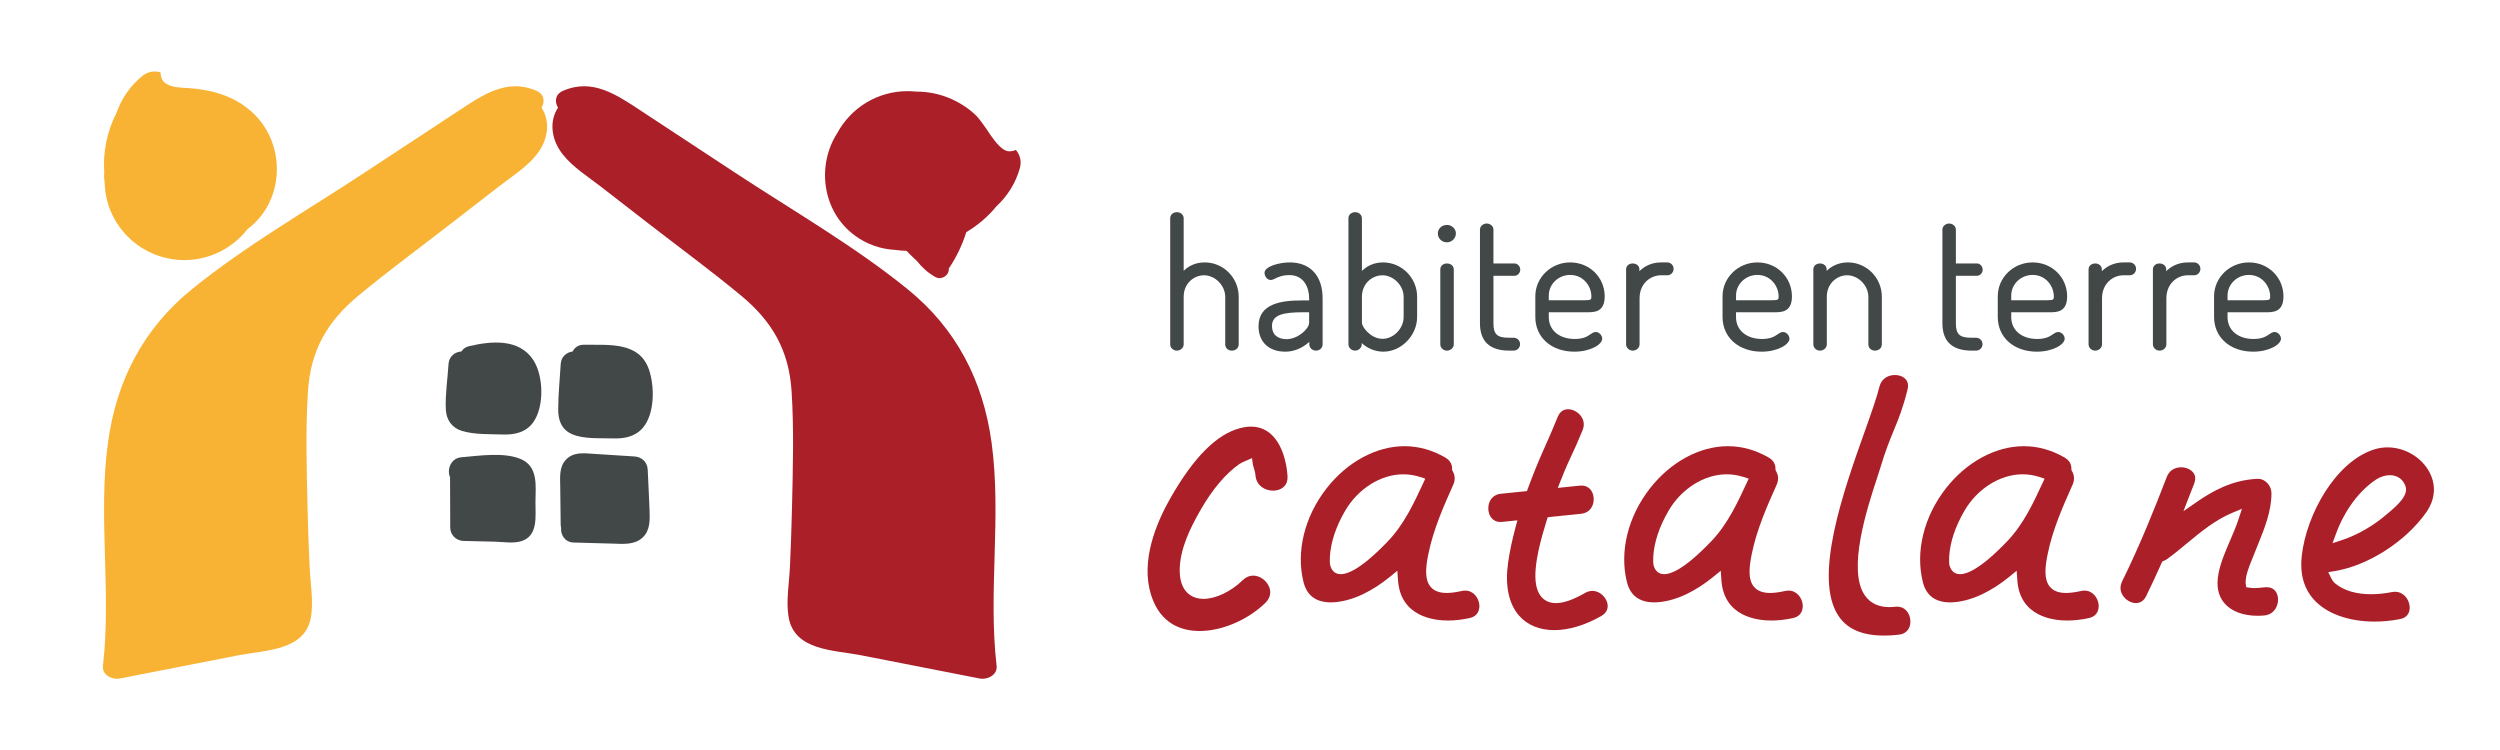 <?xml version="1.0" encoding="UTF-8"?><svg id="a" xmlns="http://www.w3.org/2000/svg" viewBox="0 0 300 90"><defs><style>.b{fill:none;}.c{fill:#f8b334;}.d{fill:#ab1f29;}.e{fill:#424847;}</style></defs><g><rect class="b" x="1.849" y="-2.029" width="301.207" height="94.127"/><path class="c" d="M64.987,12.918c.413-.687,.36-1.589-.581-2.009-3.57-1.577-6.5,.494-9.466,2.445-3.734,2.457-7.47,4.914-11.208,7.37-6.902,4.541-14.247,8.756-20.676,13.959-5.873,4.753-9.094,11.01-10.104,18.459-1.205,8.886,.433,17.85-.599,26.75-.129,1.105,1.112,1.708,2.01,1.532,4.754-.927,9.508-1.862,14.259-2.793,3.232-.633,7.984-.527,8.687-4.56,.333-1.911-.065-4.077-.154-6.003-.112-2.379-.194-4.759-.249-7.142-.104-4.63-.249-9.316,.047-13.943,.316-4.949,2.309-8.407,6.09-11.536,3.598-2.978,7.379-5.753,11.069-8.614,1.921-1.487,3.843-2.974,5.765-4.464,1.536-1.193,3.309-2.293,4.526-3.827,1.382-1.749,1.676-3.942,.583-5.626"/><path class="e" d="M64.001,43.209c-1.712-2.624-5.076-2.285-7.706-1.669-.442,.103-.739,.341-.919,.634-.752,.053-1.495,.554-1.553,1.519-.109,1.783-.411,3.674-.323,5.463,.057,1.218,.728,2.177,1.908,2.546,1.492,.467,3.481,.391,5.033,.439,1.387,.04,2.713-.293,3.552-1.472,1.337-1.877,1.239-5.565,.007-7.459"/><path class="e" d="M77.872,44.338c-1.168-3.385-4.872-2.917-7.792-2.97-.685-.01-1.135,.341-1.362,.811-.711,.093-1.383,.593-1.432,1.512-.101,1.798-.299,3.624-.302,5.425-.004,1.303,.377,2.407,1.636,2.973,1.387,.619,3.338,.469,4.822,.52,1.372,.047,2.705-.15,3.659-1.225,1.494-1.691,1.469-5.027,.772-7.047"/><path class="e" d="M62.54,55.109c-2.015-.889-5.026-.417-7.154-.24-1.324,.112-1.782,1.508-1.375,2.413,0,.026-.004,.048-.004,.07,.006,1.991,.013,3.981,.021,5.972,.004,.875,.725,1.566,1.587,1.587,1.258,.03,2.513,.059,3.768,.091,.989,.024,2.226,.239,3.184-.064,2.04-.641,1.676-3.01,1.688-4.68,.012-1.892,.367-4.232-1.714-5.149"/><path class="e" d="M77.947,61.235c-.062-1.625-.148-3.248-.222-4.874-.04-.898-.694-1.53-1.588-1.587-1.621-.104-3.244-.206-4.864-.311-1.215-.077-2.451-.262-3.363,.703-.833,.884-.694,2.119-.681,3.24,.018,1.512,.036,3.023,.053,4.534,.002,.14,.019,.268,.048,.388-.066,.836,.437,1.745,1.523,1.776,1.553,.042,3.109,.086,4.663,.128,1.235,.034,2.616,.191,3.599-.727,.917-.855,.876-2.126,.832-3.271"/><path class="d" d="M67.544,18.543c1.216,1.535,2.987,2.635,4.526,3.829,1.92,1.488,3.842,2.977,5.764,4.466,3.69,2.857,7.472,5.632,11.069,8.611,3.78,3.13,5.773,6.587,6.091,11.536,.293,4.626,.149,9.314,.045,13.943-.055,2.38-.137,4.761-.249,7.142-.09,1.926-.487,4.09-.154,6.002,.704,4.031,5.455,3.926,8.686,4.56,4.754,.932,9.507,1.863,14.26,2.793,.898,.176,2.139-.426,2.011-1.532-1.032-8.898,.607-17.864-.599-26.75-1.011-7.45-4.232-13.707-10.103-18.458-6.43-5.203-13.776-9.42-20.679-13.961-3.736-2.456-7.471-4.912-11.206-7.37-2.967-1.951-5.897-4.023-9.466-2.443-.942,.417-.997,1.321-.581,2.006-1.094,1.687-.801,3.88,.584,5.627"/><path class="d" d="M150.135,51.193c-.418,0-.867,.065-1.336,.187-2.803,.734-5.527,3.466-8.325,8.35-1.772,3.094-3.62,7.631-2.339,11.68,1.126,3.561,3.788,4.31,5.821,4.31,2.688,0,5.785-1.327,7.895-3.382,.76-.741,.606-1.517,.445-1.911-.32-.784-1.123-1.354-1.91-1.354-.462,0-.887,.188-1.267,.556-1.394,1.358-3.237,2.235-4.696,2.235-.796,0-1.475-.259-1.964-.749-.593-.594-.894-1.498-.894-2.685,.006-2.533,1.263-5.071,2.495-7.221,1.423-2.482,2.985-4.338,4.65-5.517,.212-.149,.482-.264,.723-.366l.098-.041,.711-.309,.103,.768c.01,.08,.061,.238,.104,.381,.084,.266,.18,.575,.204,.884,.094,1.286,1.159,1.869,2.107,1.869,.553,0,1.052-.192,1.362-.529,.289-.311,.415-.731,.379-1.253-.211-2.855-1.468-5.902-4.364-5.902"/><path class="d" d="M175.826,70.871c-.137,0-.282,.016-.43,.05-.703,.158-1.288,.233-1.788,.233-.898,0-1.539-.249-1.956-.76-.736-.901-.555-2.413-.249-3.916,.604-2.974,1.872-5.814,2.992-8.317,.31-.694,.133-1.265-.07-1.625l-.075-.134v-.158c.004-.392-.135-.942-.81-1.334-1.557-.906-3.209-1.367-4.908-1.367h-.002c-3.372,0-6.864,1.888-9.338,5.053-2.647,3.385-3.683,7.592-2.772,11.249,.402,1.62,1.508,2.44,3.281,2.44,1.149,0,2.552-.357,3.851-.981,1.117-.538,2.18-1.223,3.254-2.098l.876-.717,.079,1.131c.295,4.373,4.286,4.844,5.991,4.844,.84,0,1.712-.102,2.599-.296,1.217-.273,1.198-1.321,1.164-1.635-.09-.806-.712-1.661-1.689-1.661m-5.072-12.831c-1.03,2.211-2.236,4.857-4.209,6.913-6.578,6.858-6.955,2.692-6.955,2.692,0,0-.028-.535-.006-.857,.115-1.749,.725-3.587,1.815-5.468,1.551-2.675,4.296-4.405,6.995-4.405,.685,0,1.36,.108,2.013,.318l.629,.206-.281,.6Z"/><path class="d" d="M186.514,75.615c1.752,0,3.706-.589,5.65-1.701,.848-.485,.807-1.192,.707-1.567-.187-.71-.905-1.442-1.782-1.442-.297,0-.592,.083-.882,.248-1.429,.821-2.573,1.22-3.495,1.22-.789,0-1.428-.306-1.849-.88-1.015-1.381-.787-4.175,.746-9.06l.118-.368,.382-.039,.731-.075c.961-.099,1.921-.197,2.881-.298,1.115-.113,1.566-1.013,1.522-1.853-.036-.708-.444-1.531-1.472-1.531-.067,0-.14,.005-.212,.011l-.809,.082-.855,.087-.96,.098,.355-.894c.635-1.606,.988-2.354,1.36-3.149,.333-.711,.677-1.447,1.261-2.88,.295-.725,.083-1.286-.148-1.629-.355-.532-.996-.887-1.591-.887-.398,0-.934,.159-1.242,.914-.641,1.575-1.124,2.66-1.549,3.617-.629,1.414-1.171,2.636-2.02,4.949l-.126,.343-.365,.036-1.374,.141-1.376,.14c-1.109,.115-1.563,1.014-1.519,1.856,.033,.707,.442,1.532,1.471,1.532,.07,0,.139-.005,.215-.012l.957-.098,.847-.088-.222,.822c-.429,1.613-.711,2.963-.894,4.242-.39,2.731,.06,4.93,1.301,6.359,.993,1.147,2.459,1.752,4.239,1.752"/><path class="d" d="M226.095,76.271c.55,0,1.141-.037,1.759-.108,1.092-.124,1.436-.961,1.391-1.7-.046-.802-.569-1.664-1.609-1.664-.077,0-.151,.005-.233,.014-.238,.027-.463,.041-.682,.041-1.276,0-2.256-.458-2.903-1.356-2.216-3.06,.272-10.623,1.469-14.256,.166-.513,.306-.937,.397-1.246,.576-1.925,1.079-3.148,1.563-4.332,.568-1.367,1.099-2.663,1.659-4.924,.119-.471,.06-.864-.178-1.169-.276-.357-.78-.567-1.343-.567-.726,0-1.591,.363-1.847,1.386-.334,1.343-1.008,3.24-1.789,5.436-2.499,7.021-6.273,17.635-3.06,22.185,1.072,1.52,2.84,2.259,5.406,2.259"/><path class="d" d="M273.364,71.864c-.029-.677-.402-1.4-1.353-1.4-.063,0-.124,.002-.188,.01-.107,.008-.217,.019-.331,.03-.303,.034-.62,.068-.942,.068-.169,0-.335-.009-.494-.032l-.508-.07-.076-.521c.004-.95,.4-1.916,.749-2.771,.078-.186,.15-.366,.217-.539,.166-.423,.336-.846,.508-1.27,.808-1.999,1.644-4.065,1.627-6.219-.008-.886-.769-1.695-1.599-1.695h-.062c-3.088,.139-5.437,1.492-7.329,2.798l-1.572,1.087,.691-1.781,.22-.556c.129-.326,.259-.652,.382-.979,.187-.487,.164-.911-.075-1.259-.29-.418-.878-.691-1.501-.691-.381,0-1.315,.113-1.715,1.161-1.437,3.734-3.195,8.141-5.353,12.519-.359,.727-.165,1.313,.062,1.676,.348,.561,.991,.94,1.596,.94,.526,0,.95-.29,1.218-.836,.564-1.139,1.148-2.392,1.84-3.942l.095-.211,.209-.091c.148-.063,.27-.13,.382-.212,.757-.544,1.507-1.161,2.296-1.817,1.706-1.411,3.47-2.871,5.494-3.715l1.182-.494-.4,1.219c-.295,.9-.677,1.788-1.05,2.651-.579,1.351-1.126,2.625-1.371,3.94-.271,1.44-.044,2.615,.685,3.488,.827,.995,2.254,1.542,4.021,1.542,.262,0,.529-.013,.797-.037,1.136-.104,1.689-1.082,1.648-1.992"/><path class="d" d="M291.557,56.702c-.936-1.804-2.96-3.018-5.04-3.018-.558,0-1.114,.085-1.644,.256-4.604,1.478-8.081,7.753-8.659,12.717-.25,2.151,.231,3.927,1.428,5.269,1.505,1.694,4.171,2.664,7.312,2.664,1.012,0,2.037-.102,3.039-.299,1.163-.23,1.2-1.16,1.163-1.549-.082-.839-.725-1.728-1.758-1.728-.123,0-.258,.013-.385,.039-.847,.166-1.678,.253-2.473,.253-1.782,0-3.215-.42-4.267-1.251-.214-.167-.389-.393-.533-.689l-.35-.709,.78-.127c4.001-.653,8.511-3.546,10.971-7.037,1.076-1.529,1.224-3.229,.414-4.791m-5,4.888l-.195,.162c-1.505,1.313-3.492,2.456-5.308,3.053l-1.15,.38,.418-1.137c1.026-2.799,2.787-5.176,4.83-6.516,.494-.325,1.092-.511,1.634-.511,.903,0,1.587,.484,1.878,1.33,.367,1.063-.892,2.228-2.106,3.238"/><path class="d" d="M214.633,70.871c-.136,0-.281,.016-.431,.05-.702,.158-1.287,.233-1.788,.233-.898,0-1.537-.249-1.954-.76-.736-.901-.554-2.413-.249-3.916,.603-2.974,1.871-5.814,2.992-8.317,.309-.694,.133-1.265-.07-1.625l-.077-.134,.002-.158c.003-.392-.135-.942-.811-1.334-1.556-.906-3.208-1.367-4.908-1.367h-.001c-3.371,0-6.864,1.888-9.337,5.053-2.647,3.385-3.683,7.592-2.773,11.249,.403,1.62,1.509,2.44,3.28,2.44,1.149,0,2.55-.357,3.852-.981,1.117-.538,2.18-1.223,3.253-2.098l.877-.717,.078,1.131c.293,4.373,4.285,4.844,5.99,4.844,.839,0,1.712-.102,2.599-.296,1.216-.273,1.198-1.321,1.163-1.635-.088-.806-.711-1.661-1.688-1.661m-5.071-12.831c-1.03,2.211-2.236,4.857-4.211,6.913-6.577,6.858-6.953,2.692-6.953,2.692,0,0-.028-.535-.007-.857,.114-1.749,.726-3.587,1.816-5.468,1.548-2.675,4.295-4.405,6.994-4.405,.684,0,1.361,.108,2.011,.318l.631,.206-.281,.6Z"/><path class="d" d="M250.145,70.871c-.137,0-.281,.016-.43,.05-.704,.158-1.289,.233-1.791,.233-.895,0-1.536-.249-1.953-.76-.736-.901-.556-2.413-.249-3.916,.603-2.974,1.871-5.814,2.99-8.317,.311-.694,.135-1.265-.069-1.625l-.076-.134v-.158c.005-.392-.133-.942-.808-1.334-1.556-.906-3.209-1.367-4.908-1.367h-.002c-3.372,0-6.865,1.888-9.338,5.053-2.646,3.385-3.683,7.592-2.772,11.249,.401,1.62,1.509,2.44,3.281,2.44,1.148,0,2.55-.357,3.849-.981,1.118-.538,2.182-1.223,3.254-2.098l.878-.717,.077,1.131c.292,4.373,4.286,4.844,5.99,4.844,.839,0,1.713-.102,2.6-.296,1.215-.273,1.198-1.321,1.163-1.635-.09-.806-.711-1.661-1.689-1.661m-5.071-12.831c-1.03,2.211-2.235,4.857-4.21,6.913-6.578,6.858-6.956,2.692-6.956,2.692,0,0-.027-.535-.006-.857,.115-1.749,.726-3.587,1.816-5.468,1.549-2.675,4.295-4.405,6.995-4.405,.683,0,1.358,.108,2.012,.318l.629,.206-.281,.6Z"/></g><g><path class="e" d="M144.566,31.49c-.995,0-1.888,.365-2.524,1.008v-6.306c0-.409-.36-.73-.819-.73-.455,0-.798,.314-.798,.73v15.132c0,.407,.365,.751,.798,.751,.444,0,.819-.344,.819-.751v-5.714c0-1.613,1.24-2.577,2.44-2.577,1.332,0,2.545,1.228,2.545,2.577v5.714c0,.436,.336,.751,.799,.751,.397,0,.819-.263,.819-.751v-5.714c0-2.272-1.829-4.121-4.078-4.121Z"/><path class="e" d="M154.763,31.49c-1.261,0-3.02,.477-3.02,1.253,0,.35,.269,.856,.756,.856,.161,0,.316-.075,.511-.17,.34-.166,.855-.417,1.711-.417,1.753,0,2.375,1.501,2.375,2.786v.253h-.852c-2.431,0-5.221,.352-5.221,3.096,0,1.883,1.23,3.053,3.211,3.053,1.036,0,2.021-.403,2.883-1.175v.298c0,.414,.358,.751,.799,.751,.448,0,.798-.33,.798-.751v-5.525c0-2.698-1.477-4.309-3.951-4.309Zm2.333,5.981v1.258c0,.724-1.341,1.97-2.714,1.97-.523,0-1.741-.156-1.741-1.593,0-1.361,1.419-1.634,3.708-1.634h.747Z"/><path class="e" d="M165.955,31.49c-.983,0-1.878,.371-2.524,1.022v-6.32c0-.409-.36-.73-.82-.73-.455,0-.798,.314-.798,.73v15.132c0,.407,.365,.751,.798,.751,.426,0,.799-.351,.799-.751v-.158c.657,.633,1.622,1.035,2.587,1.035,2.161,0,4.057-1.945,4.057-4.163v-2.428c0-2.272-1.839-4.121-4.099-4.121Zm2.482,4.121v2.428c0,1.371-1.203,2.619-2.524,2.619-1.452,0-2.481-1.446-2.481-1.907v-3.139c0-1.613,1.251-2.577,2.46-2.577,1.332,0,2.545,1.228,2.545,2.577Z"/><path class="e" d="M173.634,26.99c-.614,0-1.094,.449-1.094,1.023,0,.598,.481,1.066,1.094,1.066,.582,0,1.074-.488,1.074-1.066,0-.555-.492-1.023-1.074-1.023Z"/><path class="e" d="M173.634,31.616c-.462,0-.798,.298-.798,.709v9c0,.407,.366,.751,.798,.751,.445,0,.82-.344,.82-.751v-9c0-.404-.353-.709-.82-.709Z"/><path class="e" d="M181.737,33.097c.369,0,.693-.341,.693-.731,0-.407-.317-.751-.693-.751h-2.524v-4.063c0-.402-.368-.73-.82-.73-.378,0-.798,.3-.798,.73v11.239c0,2.179,1.18,3.283,3.507,3.283h.529c.436,0,.777-.339,.777-.772,0-.44-.334-.772-.777-.772h-.529c-1.447,0-1.889-.406-1.889-1.739v-5.695h2.524Z"/><path class="e" d="M190.474,37.471c.831,0,2.089,0,2.089-1.903,0-2.287-1.819-4.078-4.142-4.078-2.307,0-4.183,1.82-4.183,4.058v2.49c0,2.451,1.929,4.163,4.692,4.163,1.879,0,3.337-.842,3.337-1.567,0-.359-.347-.793-.777-.793-.24,0-.432,.132-.634,.271-.347,.239-.822,.566-1.884,.566-1.864,0-3.117-1.052-3.117-2.619v-.588h4.619Zm-2.053-4.48c1.572,0,2.545,1.338,2.545,2.577,0,.374,0,.463-.895,.463h-4.217v-.568c0-1.363,1.151-2.472,2.566-2.472Z"/><path class="e" d="M200.078,31.49h-.762c-1.13,0-2.005,.472-2.587,1.053v-.219c0-.404-.343-.709-.799-.709-.463,0-.798,.298-.798,.709v9c0,.407,.365,.751,.798,.751,.444,0,.819-.344,.819-.751v-5.525c0-1.796,1.322-2.765,2.566-2.765h.762c.417,0,.757-.346,.757-.772s-.34-.772-.757-.772Z"/><path class="e" d="M212.943,37.471c.831,0,2.089,0,2.089-1.903,0-2.287-1.819-4.078-4.142-4.078-2.307,0-4.184,1.82-4.184,4.058v2.49c0,2.451,1.93,4.163,4.692,4.163,1.88,0,3.338-.842,3.338-1.567,0-.359-.347-.793-.778-.793-.24,0-.431,.132-.634,.271-.347,.239-.822,.566-1.884,.566-1.864,0-3.117-1.052-3.117-2.619v-.588h4.619Zm-2.053-4.48c1.572,0,2.545,1.338,2.545,2.577,0,.374,0,.463-.894,.463h-4.217v-.568c0-1.363,1.151-2.472,2.566-2.472Z"/><path class="e" d="M221.743,31.49c-1.122,0-1.979,.455-2.545,1.019v-.185c0-.404-.343-.709-.799-.709-.463,0-.798,.298-.798,.709v9c0,.407,.365,.751,.798,.751,.444,0,.819-.344,.819-.751v-5.714c0-1.613,1.24-2.577,2.44-2.577,1.332,0,2.545,1.228,2.545,2.577v5.714c0,.436,.336,.751,.799,.751,.397,0,.819-.263,.819-.751v-5.714c0-2.272-1.829-4.121-4.078-4.121Z"/><path class="e" d="M237.23,33.097c.369,0,.693-.341,.693-.731,0-.407-.317-.751-.693-.751h-2.524v-4.063c0-.402-.368-.73-.82-.73-.378,0-.798,.3-.798,.73v11.239c0,2.179,1.18,3.283,3.507,3.283h.529c.436,0,.777-.339,.777-.772,0-.44-.334-.772-.777-.772h-.529c-1.448,0-1.889-.406-1.889-1.739v-5.695h2.524Z"/><path class="e" d="M245.968,37.471c.831,0,2.089,0,2.089-1.903,0-2.287-1.819-4.078-4.142-4.078-2.307,0-4.183,1.82-4.183,4.058v2.49c0,2.451,1.929,4.163,4.692,4.163,1.879,0,3.337-.842,3.337-1.567,0-.359-.347-.793-.777-.793-.239,0-.431,.132-.634,.271-.347,.239-.822,.566-1.884,.566-1.864,0-3.117-1.052-3.117-2.619v-.588h4.619Zm-2.053-4.48c1.572,0,2.545,1.338,2.545,2.577,0,.374,0,.463-.895,.463h-4.217v-.568c0-1.363,1.151-2.472,2.566-2.472Z"/><path class="e" d="M255.572,31.49h-.762c-1.13,0-2.005,.472-2.587,1.053v-.219c0-.404-.343-.709-.798-.709-.463,0-.798,.298-.798,.709v9c0,.407,.365,.751,.798,.751,.444,0,.819-.344,.819-.751v-5.525c0-1.796,1.322-2.765,2.566-2.765h.762c.417,0,.757-.346,.757-.772s-.339-.772-.757-.772Z"/><path class="e" d="M263.293,31.49h-.761c-1.13,0-2.005,.472-2.587,1.053v-.219c0-.404-.343-.709-.799-.709-.463,0-.798,.298-.798,.709v9c0,.407,.365,.751,.798,.751,.444,0,.819-.344,.819-.751v-5.525c0-1.796,1.322-2.765,2.566-2.765h.761c.417,0,.757-.346,.757-.772s-.34-.772-.757-.772Z"/><path class="e" d="M272.941,39.841c-.239,0-.431,.132-.634,.271-.347,.239-.822,.566-1.884,.566-1.864,0-3.117-1.052-3.117-2.619v-.588h4.619c.831,0,2.089,0,2.089-1.903,0-2.287-1.819-4.078-4.142-4.078-2.307,0-4.183,1.82-4.183,4.058v2.49c0,2.451,1.929,4.163,4.692,4.163,1.879,0,3.337-.842,3.337-1.567,0-.359-.347-.793-.777-.793Zm-3.068-6.849c1.572,0,2.545,1.338,2.545,2.577,0,.374,0,.463-.895,.463h-4.217v-.568c0-1.363,1.151-2.472,2.566-2.472Z"/></g><path class="d" d="M121.905,17.987c-.224,.104-.487,.171-.792,.171-1.045,0-2.132-1.855-2.295-2.013-.518-.817-1.325-1.919-1.629-2.223-.857-.858-1.898-1.535-2.996-2.03-1.362-.61-2.811-.908-4.268-.9-.335-.036-.675-.054-1.019-.054-3.647,0-6.815,2.034-8.436,5.033-2.476,3.862-1.843,9.358,2.088,12.276,1.492,1.109,3.215,1.665,4.939,1.745,.421,.063,.849,.103,1.287,.109,.41,.423,.823,.838,1.262,1.23,.592,.767,1.329,1.423,2.185,1.905,.749,.425,1.704-.199,1.624-1.029,.02-.027,.042-.048,.062-.077,.88-1.319,1.563-2.764,2.04-4.276,1.373-.81,2.595-1.854,3.613-3.097,1.3-1.2,2.294-2.75,2.806-4.552,.247-.872,.015-1.65-.472-2.218"/><path class="c" d="M29.617,12.934c-3.245-2.581-7.841-2.329-8.043-2.435-.02-.01-1.728-.056-2.143-1.017-.121-.278-.166-.545-.159-.792-.716-.222-1.521-.124-2.223,.449-1.45,1.188-2.477,2.716-3.059,4.387-1.142,2.214-1.655,4.691-1.481,7.195-.005,.03-.012,.06-.013,.089-.022,.376-.001,.747,.064,1.114,.033,1.177,.267,2.365,.764,3.515,2.106,4.854,7.752,7.084,12.607,4.978,1.533-.664,2.802-1.682,3.758-2.912,4.79-3.582,4.658-11.006-.072-14.57"/></svg>